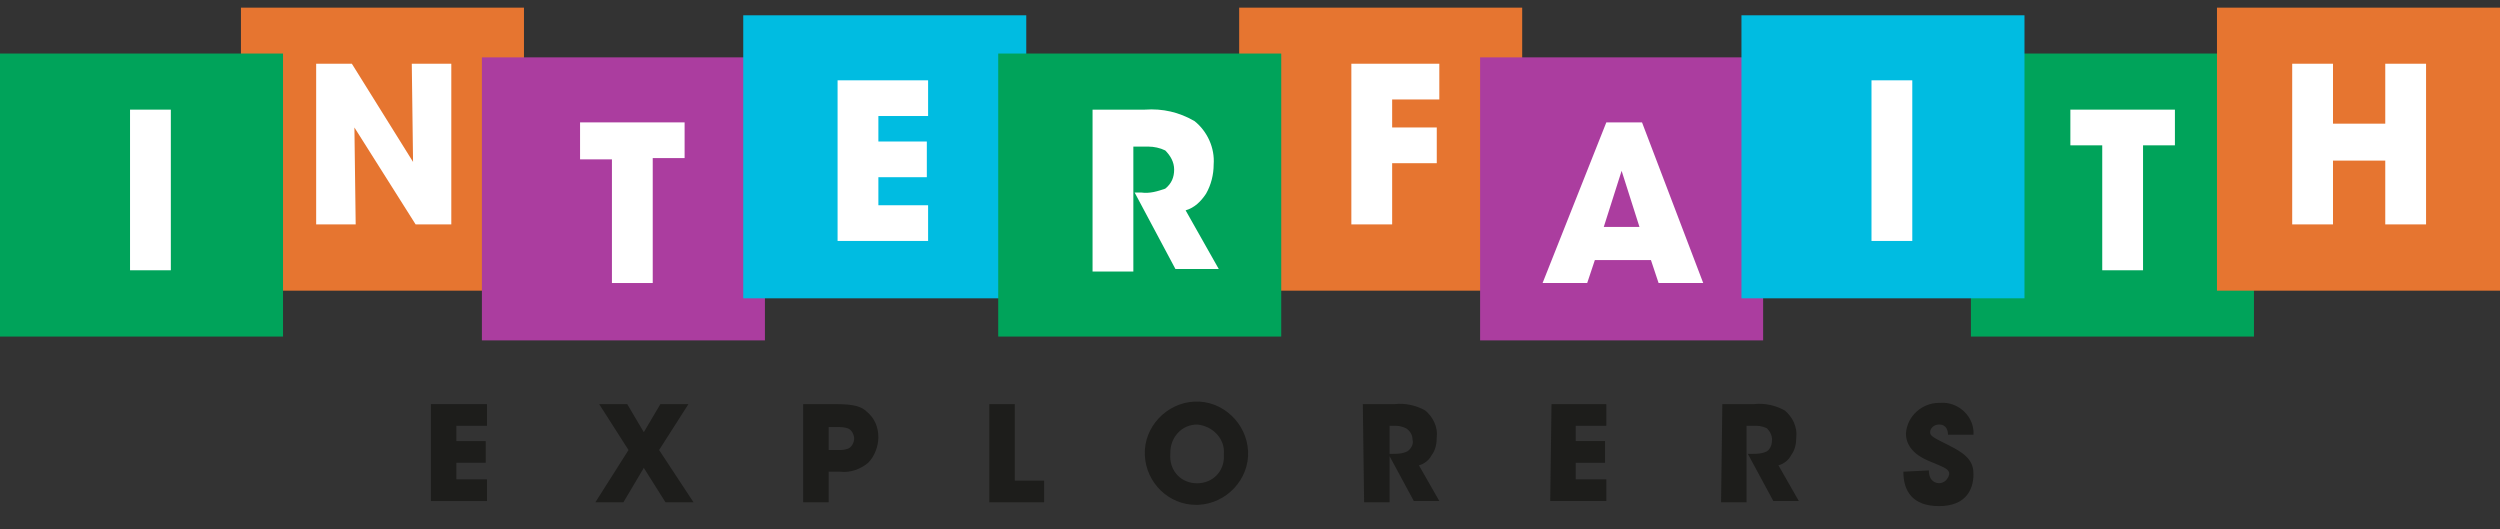 <?xml version="1.0" encoding="utf-8"?>
<!-- Generator: Adobe Illustrator 25.0.1, SVG Export Plug-In . SVG Version: 6.00 Build 0)  -->
<svg version="1.1" id="Layer_1" xmlns="http://www.w3.org/2000/svg" xmlns:xlink="http://www.w3.org/1999/xlink" x="0px" y="0px"
	 viewBox="0 0 196.1 41.5" style="enable-background:new 0 0 196.1 41.5;" xml:space="preserve">
<rect x="0" y="0" width="196.1" height="41.5" fill="#333333" stroke="none"/>
<style type="text/css">
	.st0{fill:#E67530;}
	.st1{fill:#00A35A;}
	.st2{fill:#FFFFFF;}
	.st3{fill:#AB3D9F;}
	.st4{fill:#00BCE1;}
	.st5{fill:#1D1D1B;}
</style>
<g id="Layer_2_1_">
	<g id="Layer_1-2">
		<rect x="18.9" y="0.6" class="st0" width="22.2" height="22.2"/>
		<rect y="4.2" class="st1" width="22.2" height="22.2"/>
		<path class="st2" d="M10.2,8.6h3.2v12.6h-3.2V8.6z"/>
		<path class="st2" d="M32.4,12.7L32.3,5h3.1v12.6h-2.8L27.8,10l0.1,7.6h-3.1V5h2.8L32.4,12.7z"/>
		<rect x="37.8" y="4.5" class="st3" width="22.2" height="22.2"/>
		<path class="st2" d="M48,12.5h-2.5V9.6h8.2v2.8h-2.5v9.8H48V12.5z"/>
		<rect x="58.3" y="1.2" class="st4" width="22.2" height="22.2"/>
		<path class="st2" d="M65.7,6.3h7.1v2.8h-3.9v2h3.8v2.8h-3.8v2.2h3.9v2.8h-7.1V6.3z"/>
		<rect x="97.2" y="0.6" class="st0" width="22.2" height="22.2"/>
		<rect x="78.3" y="4.2" class="st1" width="22.2" height="22.2"/>
		<path class="st2" d="M85.7,8.6h4.1c1.4-0.1,2.7,0.2,3.9,0.9c1,0.8,1.6,2.1,1.5,3.4c0,0.8-0.2,1.6-0.6,2.3
			c-0.4,0.6-0.9,1.1-1.6,1.3l2.6,4.6h-3.4L89,15.1h0.5c0.7,0.1,1.3-0.1,1.9-0.3c0.5-0.4,0.7-0.9,0.7-1.5c0-0.6-0.3-1.1-0.7-1.5
			c-0.4-0.2-0.9-0.3-1.3-0.3h-1.2v9.8h-3.2V8.6z"/>
		<rect x="154.6" y="4.2" class="st1" width="22.2" height="22.2"/>
		<path class="st2" d="M164.9,11.4h-2.5V8.6h8.2v2.8h-2.5v9.8h-3.2V11.4z"/>
		<path class="st2" d="M106,5h6.9v2.8h-3.7V10h3.5v2.8h-3.5v4.8H106V5z"/>
		<rect x="173.9" y="0.6" class="st0" width="22.2" height="22.2"/>
		<path class="st2" d="M179.8,17.6V5h3.2v4.7h4.1V5h3.2v12.6h-3.2v-5H183v5H179.8z"/>
		<rect x="116.1" y="4.5" class="st3" width="22.2" height="22.2"/>
		<path class="st2" d="M124.5,22.2H121l5-12.6h2.8l4.8,12.6h-3.5l-0.6-1.8h-4.4L124.5,22.2z M127.2,13.4l-1.4,4.4h2.8L127.2,13.4z"
			/>
		<rect x="136.6" y="1.2" class="st4" width="22.2" height="22.2"/>
		<path class="st2" d="M146.8,6.3h3.2v12.6h-3.2L146.8,6.3z"/>
		<path class="st5" d="M33.8,31.7h4.4v1.7h-2.4v1.2h2.3v1.7h-2.3v1.3h2.4v1.7h-4.4V31.7z"/>
		<path class="st5" d="M49.3,35.3L47,31.7h2.2l1.3,2.2l1.3-2.2H54l-2.3,3.6l2.7,4.1h-2.2l-1.7-2.7l-1.6,2.7h-2.2L49.3,35.3z"/>
		<path class="st5" d="M65.6,31.7c1.4,0,2,0.2,2.4,0.6c0.6,0.5,0.9,1.2,0.9,2c0,0.7-0.3,1.5-0.8,2c-0.6,0.5-1.4,0.8-2.2,0.7H65v2.4
			h-2v-7.7L65.6,31.7z M65,35.3h0.7c0.3,0,0.5,0,0.8-0.1c0.3-0.1,0.5-0.5,0.5-0.8c0-0.3-0.2-0.7-0.5-0.8c-0.3-0.1-0.5-0.1-0.8-0.1
			H65V35.3z"/>
		<path class="st5" d="M77.6,31.7h2v6h2.3v1.7h-4.3V31.7z"/>
		<path class="st5" d="M89.8,35.7c-0.1-2.2,1.7-4.1,3.9-4.2c2.2-0.1,4.1,1.7,4.2,3.9c0.1,2.2-1.7,4.1-3.9,4.2c-0.1,0-0.1,0-0.2,0
			C91.7,39.6,89.9,37.9,89.8,35.7z M91.8,35.6c-0.1,1.2,0.7,2.2,1.9,2.3c1.2,0.1,2.2-0.7,2.3-1.9c0-0.1,0-0.3,0-0.4
			c0.1-1.2-0.9-2.2-2.1-2.3c0,0,0,0,0,0c-1.2,0-2.1,1-2.1,2.2C91.8,35.5,91.8,35.5,91.8,35.6L91.8,35.6z"/>
		<path class="st5" d="M106.9,31.7h2.5c0.8-0.1,1.7,0.1,2.4,0.5c0.6,0.5,1,1.3,0.9,2.1c0,0.5-0.1,1-0.4,1.4c-0.2,0.4-0.6,0.7-1,0.8
			l1.6,2.8h-2l-2-3.7h0.3c0.4,0,0.8,0,1.2-0.2c0.3-0.2,0.5-0.6,0.4-0.9c0-0.4-0.2-0.7-0.5-0.9c-0.2-0.1-0.5-0.2-0.8-0.2H109v6h-2
			L106.9,31.7z"/>
		<path class="st5" d="M121.7,31.7h4.3v1.7h-2.4v1.2h2.3v1.7h-2.3v1.3h2.4v1.7h-4.4L121.7,31.7z"/>
		<path class="st5" d="M135.1,31.7h2.5c0.8-0.1,1.7,0.1,2.4,0.5c0.6,0.5,1,1.3,0.9,2.1c0,0.5-0.1,1-0.4,1.4c-0.2,0.4-0.6,0.7-1,0.8
			l1.6,2.8h-2l-2-3.7h0.3c0.4,0,0.8,0,1.2-0.2c0.3-0.2,0.4-0.6,0.4-0.9c0-0.4-0.2-0.7-0.4-0.9c-0.2-0.1-0.5-0.2-0.8-0.2H137v6h-2
			L135.1,31.7z"/>
		<path class="st5" d="M151.3,36.9c0,0.9,0.6,1,0.8,1c0.4,0,0.7-0.3,0.8-0.7c0-0.4-0.3-0.5-1.5-1c-0.5-0.2-1.9-0.8-1.9-2.2
			c0.1-1.4,1.3-2.4,2.6-2.4c0,0,0,0,0.1,0c1.3-0.1,2.5,0.9,2.6,2.2c0,0.1,0,0.2,0,0.3h-2c0-0.3-0.1-0.8-0.7-0.8
			c-0.4,0-0.7,0.3-0.7,0.6c0,0,0,0,0,0c0,0.3,0.2,0.4,1.6,1.1s1.8,1.3,1.8,2.2c0,1.2-0.6,2.5-2.7,2.5s-2.8-1.2-2.8-2.7L151.3,36.9z"
			/>
	</g>
</g>
</svg>
